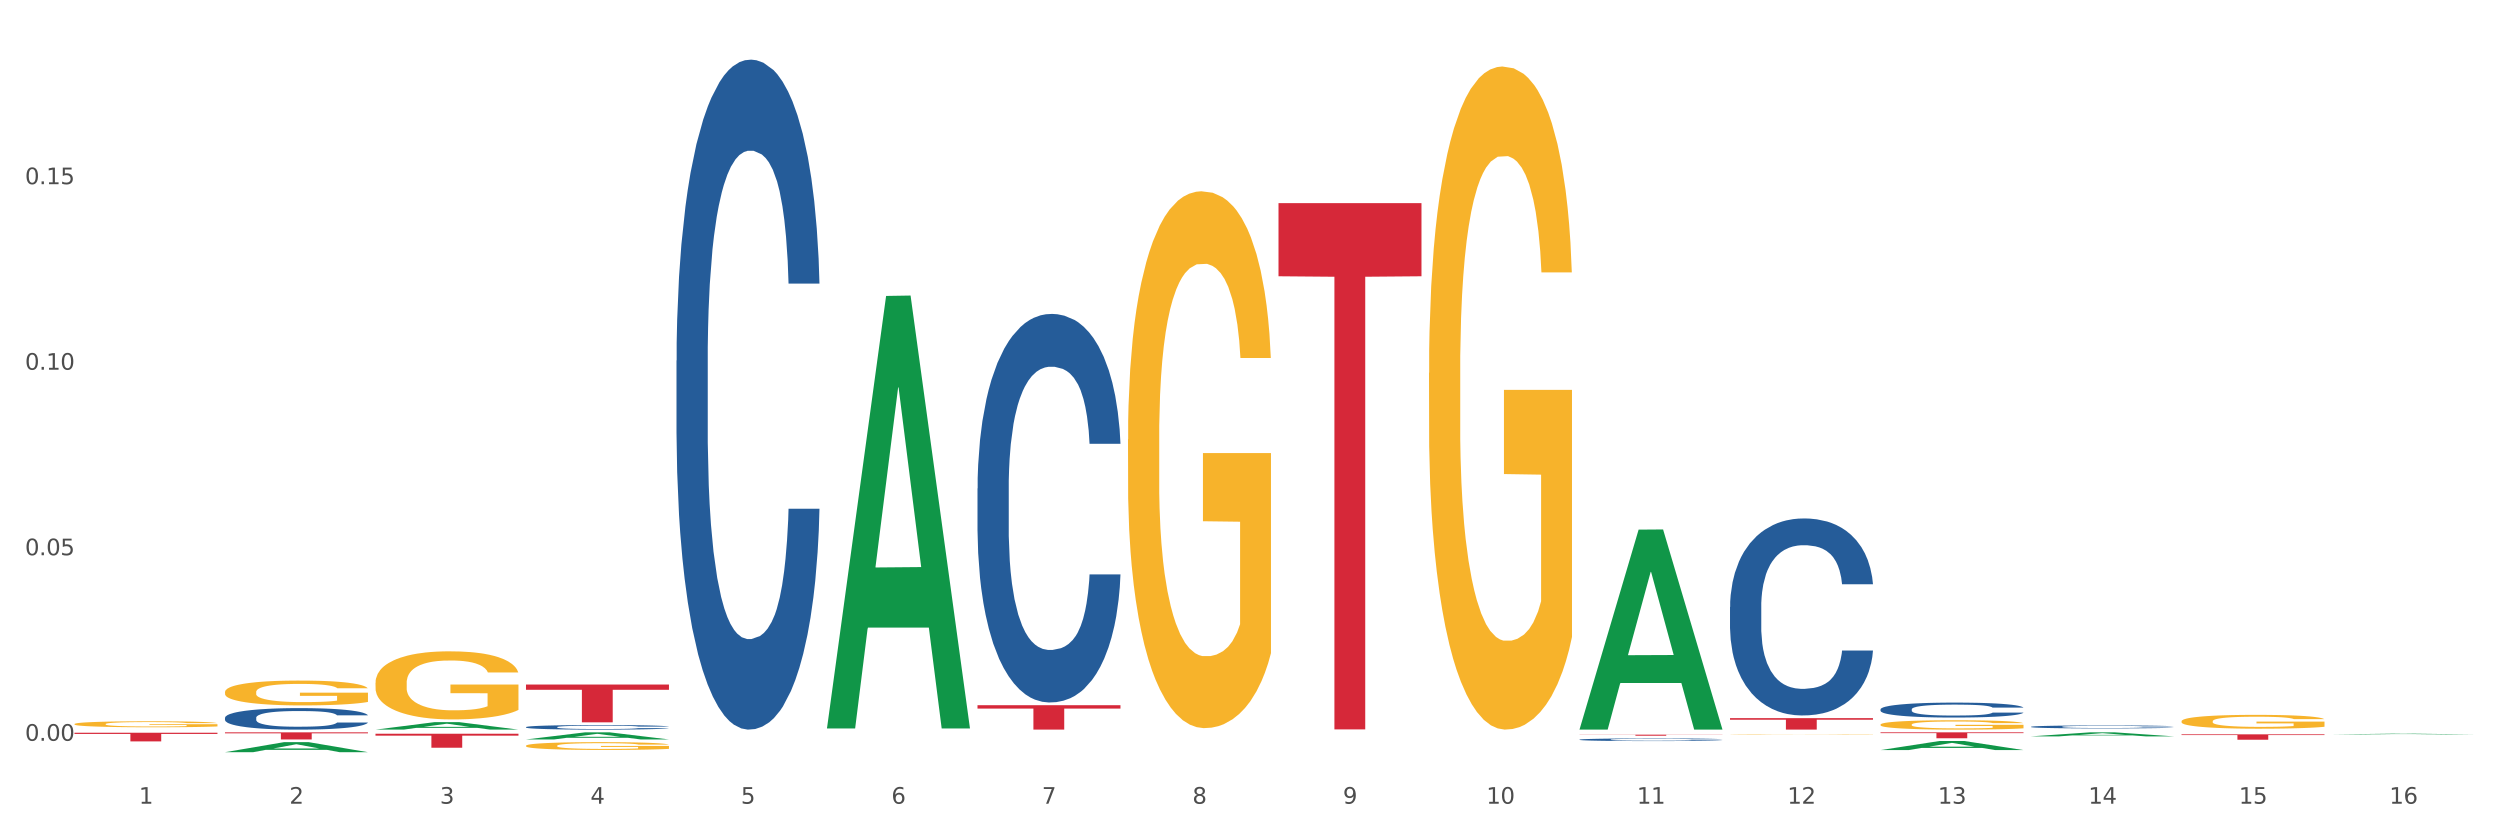 <?xml version="1.0" encoding="utf-8" standalone="no"?>
<!DOCTYPE svg PUBLIC "-//W3C//DTD SVG 1.1//EN"
  "http://www.w3.org/Graphics/SVG/1.1/DTD/svg11.dtd">
<svg xmlns:xlink="http://www.w3.org/1999/xlink" width="1080pt" height="360pt" viewBox="0 0 1080 360" xmlns="http://www.w3.org/2000/svg" version="1.1">
 <rect x="0" y="0" width="1080" height="360" fill="#333333" stroke="none"/>
 <defs>
  <style type="text/css">*{stroke-linejoin: round; stroke-linecap: butt}</style>
 </defs>
 <g id="figure_1">
  <g id="patch_1">
   <path d="M 0 360 
L 1080 360 
L 1080 0 
L 0 0 
z
" style="fill: #ffffff; stroke: #ffffff; stroke-linejoin: miter"/>
  </g>
  <g id="axes_1">
   <g id="matplotlib.axis_1">
    <g id="xtick_1">
     <g id="text_1">
      <!-- 1 -->
      <g style="fill: #4d4d4d" transform="translate(60.004 347.204) scale(0.096 -0.096)">
       <defs>
        <path id="DejaVuSans-31" d="M 794 531 
L 1825 531 
L 1825 4091 
L 703 3866 
L 703 4441 
L 1819 4666 
L 2450 4666 
L 2450 531 
L 3481 531 
L 3481 0 
L 794 0 
L 794 531 
z
" transform="scale(0.016)"/>
       </defs>
       <use xlink:href="#DejaVuSans-31"/>
      </g>
     </g>
    </g>
    <g id="xtick_2">
     <g id="text_2">
      <!-- 2 -->
      <g style="fill: #4d4d4d" transform="translate(125.021 347.204) scale(0.096 -0.096)">
       <defs>
        <path id="DejaVuSans-32" d="M 1228 531 
L 3431 531 
L 3431 0 
L 469 0 
L 469 531 
Q 828 903 1448 1529 
Q 2069 2156 2228 2338 
Q 2531 2678 2651 2914 
Q 2772 3150 2772 3378 
Q 2772 3750 2511 3984 
Q 2250 4219 1831 4219 
Q 1534 4219 1204 4116 
Q 875 4013 500 3803 
L 500 4441 
Q 881 4594 1212 4672 
Q 1544 4750 1819 4750 
Q 2544 4750 2975 4387 
Q 3406 4025 3406 3419 
Q 3406 3131 3298 2873 
Q 3191 2616 2906 2266 
Q 2828 2175 2409 1742 
Q 1991 1309 1228 531 
z
" transform="scale(0.016)"/>
       </defs>
       <use xlink:href="#DejaVuSans-32"/>
      </g>
     </g>
    </g>
    <g id="xtick_3">
     <g id="text_3">
      <!-- 3 -->
      <g style="fill: #4d4d4d" transform="translate(190.039 347.204) scale(0.096 -0.096)">
       <defs>
        <path id="DejaVuSans-33" d="M 2597 2516 
Q 3050 2419 3304 2112 
Q 3559 1806 3559 1356 
Q 3559 666 3084 287 
Q 2609 -91 1734 -91 
Q 1441 -91 1130 -33 
Q 819 25 488 141 
L 488 750 
Q 750 597 1062 519 
Q 1375 441 1716 441 
Q 2309 441 2620 675 
Q 2931 909 2931 1356 
Q 2931 1769 2642 2001 
Q 2353 2234 1838 2234 
L 1294 2234 
L 1294 2753 
L 1863 2753 
Q 2328 2753 2575 2939 
Q 2822 3125 2822 3475 
Q 2822 3834 2567 4026 
Q 2313 4219 1838 4219 
Q 1578 4219 1281 4162 
Q 984 4106 628 3988 
L 628 4550 
Q 988 4650 1302 4700 
Q 1616 4750 1894 4750 
Q 2613 4750 3031 4423 
Q 3450 4097 3450 3541 
Q 3450 3153 3228 2886 
Q 3006 2619 2597 2516 
z
" transform="scale(0.016)"/>
       </defs>
       <use xlink:href="#DejaVuSans-33"/>
      </g>
     </g>
    </g>
    <g id="xtick_4">
     <g id="text_4">
      <!-- 4 -->
      <g style="fill: #4d4d4d" transform="translate(255.056 347.204) scale(0.096 -0.096)">
       <defs>
        <path id="DejaVuSans-34" d="M 2419 4116 
L 825 1625 
L 2419 1625 
L 2419 4116 
z
M 2253 4666 
L 3047 4666 
L 3047 1625 
L 3713 1625 
L 3713 1100 
L 3047 1100 
L 3047 0 
L 2419 0 
L 2419 1100 
L 313 1100 
L 313 1709 
L 2253 4666 
z
" transform="scale(0.016)"/>
       </defs>
       <use xlink:href="#DejaVuSans-34"/>
      </g>
     </g>
    </g>
    <g id="xtick_5">
     <g id="text_5">
      <!-- 5 -->
      <g style="fill: #4d4d4d" transform="translate(320.073 347.204) scale(0.096 -0.096)">
       <defs>
        <path id="DejaVuSans-35" d="M 691 4666 
L 3169 4666 
L 3169 4134 
L 1269 4134 
L 1269 2991 
Q 1406 3038 1543 3061 
Q 1681 3084 1819 3084 
Q 2600 3084 3056 2656 
Q 3513 2228 3513 1497 
Q 3513 744 3044 326 
Q 2575 -91 1722 -91 
Q 1428 -91 1123 -41 
Q 819 9 494 109 
L 494 744 
Q 775 591 1075 516 
Q 1375 441 1709 441 
Q 2250 441 2565 725 
Q 2881 1009 2881 1497 
Q 2881 1984 2565 2268 
Q 2250 2553 1709 2553 
Q 1456 2553 1204 2497 
Q 953 2441 691 2322 
L 691 4666 
z
" transform="scale(0.016)"/>
       </defs>
       <use xlink:href="#DejaVuSans-35"/>
      </g>
     </g>
    </g>
    <g id="xtick_6">
     <g id="text_6">
      <!-- 6 -->
      <g style="fill: #4d4d4d" transform="translate(385.09 347.204) scale(0.096 -0.096)">
       <defs>
        <path id="DejaVuSans-36" d="M 2113 2584 
Q 1688 2584 1439 2293 
Q 1191 2003 1191 1497 
Q 1191 994 1439 701 
Q 1688 409 2113 409 
Q 2538 409 2786 701 
Q 3034 994 3034 1497 
Q 3034 2003 2786 2293 
Q 2538 2584 2113 2584 
z
M 3366 4563 
L 3366 3988 
Q 3128 4100 2886 4159 
Q 2644 4219 2406 4219 
Q 1781 4219 1451 3797 
Q 1122 3375 1075 2522 
Q 1259 2794 1537 2939 
Q 1816 3084 2150 3084 
Q 2853 3084 3261 2657 
Q 3669 2231 3669 1497 
Q 3669 778 3244 343 
Q 2819 -91 2113 -91 
Q 1303 -91 875 529 
Q 447 1150 447 2328 
Q 447 3434 972 4092 
Q 1497 4750 2381 4750 
Q 2619 4750 2861 4703 
Q 3103 4656 3366 4563 
z
" transform="scale(0.016)"/>
       </defs>
       <use xlink:href="#DejaVuSans-36"/>
      </g>
     </g>
    </g>
    <g id="xtick_7">
     <g id="text_7">
      <!-- 7 -->
      <g style="fill: #4d4d4d" transform="translate(450.108 347.204) scale(0.096 -0.096)">
       <defs>
        <path id="DejaVuSans-37" d="M 525 4666 
L 3525 4666 
L 3525 4397 
L 1831 0 
L 1172 0 
L 2766 4134 
L 525 4134 
L 525 4666 
z
" transform="scale(0.016)"/>
       </defs>
       <use xlink:href="#DejaVuSans-37"/>
      </g>
     </g>
    </g>
    <g id="xtick_8">
     <g id="text_8">
      <!-- 8 -->
      <g style="fill: #4d4d4d" transform="translate(515.125 347.204) scale(0.096 -0.096)">
       <defs>
        <path id="DejaVuSans-38" d="M 2034 2216 
Q 1584 2216 1326 1975 
Q 1069 1734 1069 1313 
Q 1069 891 1326 650 
Q 1584 409 2034 409 
Q 2484 409 2743 651 
Q 3003 894 3003 1313 
Q 3003 1734 2745 1975 
Q 2488 2216 2034 2216 
z
M 1403 2484 
Q 997 2584 770 2862 
Q 544 3141 544 3541 
Q 544 4100 942 4425 
Q 1341 4750 2034 4750 
Q 2731 4750 3128 4425 
Q 3525 4100 3525 3541 
Q 3525 3141 3298 2862 
Q 3072 2584 2669 2484 
Q 3125 2378 3379 2068 
Q 3634 1759 3634 1313 
Q 3634 634 3220 271 
Q 2806 -91 2034 -91 
Q 1263 -91 848 271 
Q 434 634 434 1313 
Q 434 1759 690 2068 
Q 947 2378 1403 2484 
z
M 1172 3481 
Q 1172 3119 1398 2916 
Q 1625 2713 2034 2713 
Q 2441 2713 2670 2916 
Q 2900 3119 2900 3481 
Q 2900 3844 2670 4047 
Q 2441 4250 2034 4250 
Q 1625 4250 1398 4047 
Q 1172 3844 1172 3481 
z
" transform="scale(0.016)"/>
       </defs>
       <use xlink:href="#DejaVuSans-38"/>
      </g>
     </g>
    </g>
    <g id="xtick_9">
     <g id="text_9">
      <!-- 9 -->
      <g style="fill: #4d4d4d" transform="translate(580.142 347.204) scale(0.096 -0.096)">
       <defs>
        <path id="DejaVuSans-39" d="M 703 97 
L 703 672 
Q 941 559 1184 500 
Q 1428 441 1663 441 
Q 2288 441 2617 861 
Q 2947 1281 2994 2138 
Q 2813 1869 2534 1725 
Q 2256 1581 1919 1581 
Q 1219 1581 811 2004 
Q 403 2428 403 3163 
Q 403 3881 828 4315 
Q 1253 4750 1959 4750 
Q 2769 4750 3195 4129 
Q 3622 3509 3622 2328 
Q 3622 1225 3098 567 
Q 2575 -91 1691 -91 
Q 1453 -91 1209 -44 
Q 966 3 703 97 
z
M 1959 2075 
Q 2384 2075 2632 2365 
Q 2881 2656 2881 3163 
Q 2881 3666 2632 3958 
Q 2384 4250 1959 4250 
Q 1534 4250 1286 3958 
Q 1038 3666 1038 3163 
Q 1038 2656 1286 2365 
Q 1534 2075 1959 2075 
z
" transform="scale(0.016)"/>
       </defs>
       <use xlink:href="#DejaVuSans-39"/>
      </g>
     </g>
    </g>
    <g id="xtick_10">
     <g id="text_10">
      <!-- 10 -->
      <g style="fill: #4d4d4d" transform="translate(642.105 347.204) scale(0.096 -0.096)">
       <defs>
        <path id="DejaVuSans-30" d="M 2034 4250 
Q 1547 4250 1301 3770 
Q 1056 3291 1056 2328 
Q 1056 1369 1301 889 
Q 1547 409 2034 409 
Q 2525 409 2770 889 
Q 3016 1369 3016 2328 
Q 3016 3291 2770 3770 
Q 2525 4250 2034 4250 
z
M 2034 4750 
Q 2819 4750 3233 4129 
Q 3647 3509 3647 2328 
Q 3647 1150 3233 529 
Q 2819 -91 2034 -91 
Q 1250 -91 836 529 
Q 422 1150 422 2328 
Q 422 3509 836 4129 
Q 1250 4750 2034 4750 
z
" transform="scale(0.016)"/>
       </defs>
       <use xlink:href="#DejaVuSans-31"/>
       <use xlink:href="#DejaVuSans-30" transform="translate(63.623 0)"/>
      </g>
     </g>
    </g>
    <g id="xtick_11">
     <g id="text_11">
      <!-- 11 -->
      <g style="fill: #4d4d4d" transform="translate(707.123 347.204) scale(0.096 -0.096)">
       <use xlink:href="#DejaVuSans-31"/>
       <use xlink:href="#DejaVuSans-31" transform="translate(63.623 0)"/>
      </g>
     </g>
    </g>
    <g id="xtick_12">
     <g id="text_12">
      <!-- 12 -->
      <g style="fill: #4d4d4d" transform="translate(772.14 347.204) scale(0.096 -0.096)">
       <use xlink:href="#DejaVuSans-31"/>
       <use xlink:href="#DejaVuSans-32" transform="translate(63.623 0)"/>
      </g>
     </g>
    </g>
    <g id="xtick_13">
     <g id="text_13">
      <!-- 13 -->
      <g style="fill: #4d4d4d" transform="translate(837.157 347.204) scale(0.096 -0.096)">
       <use xlink:href="#DejaVuSans-31"/>
       <use xlink:href="#DejaVuSans-33" transform="translate(63.623 0)"/>
      </g>
     </g>
    </g>
    <g id="xtick_14">
     <g id="text_14">
      <!-- 14 -->
      <g style="fill: #4d4d4d" transform="translate(902.174 347.204) scale(0.096 -0.096)">
       <use xlink:href="#DejaVuSans-31"/>
       <use xlink:href="#DejaVuSans-34" transform="translate(63.623 0)"/>
      </g>
     </g>
    </g>
    <g id="xtick_15">
     <g id="text_15">
      <!-- 15 -->
      <g style="fill: #4d4d4d" transform="translate(967.192 347.204) scale(0.096 -0.096)">
       <use xlink:href="#DejaVuSans-31"/>
       <use xlink:href="#DejaVuSans-35" transform="translate(63.623 0)"/>
      </g>
     </g>
    </g>
    <g id="xtick_16">
     <g id="text_16">
      <!-- 16 -->
      <g style="fill: #4d4d4d" transform="translate(1032.209 347.204) scale(0.096 -0.096)">
       <use xlink:href="#DejaVuSans-31"/>
       <use xlink:href="#DejaVuSans-36" transform="translate(63.623 0)"/>
      </g>
     </g>
    </g>
    <g id="xtick_17"/>
    <g id="xtick_18"/>
    <g id="xtick_19"/>
    <g id="xtick_20"/>
    <g id="xtick_21"/>
    <g id="xtick_22"/>
    <g id="xtick_23"/>
    <g id="xtick_24"/>
    <g id="xtick_25"/>
    <g id="xtick_26"/>
    <g id="xtick_27"/>
    <g id="xtick_28"/>
    <g id="xtick_29"/>
    <g id="xtick_30"/>
    <g id="xtick_31"/>
   </g>
   <g id="matplotlib.axis_2">
    <g id="ytick_1">
     <g id="text_17">
      <!-- 0.00 -->
      <g style="fill: #4d4d4d" transform="translate(10.8 320.011) scale(0.096 -0.096)">
       <defs>
        <path id="DejaVuSans-2e" d="M 684 794 
L 1344 794 
L 1344 0 
L 684 0 
L 684 794 
z
" transform="scale(0.016)"/>
       </defs>
       <use xlink:href="#DejaVuSans-30"/>
       <use xlink:href="#DejaVuSans-2e" transform="translate(63.623 0)"/>
       <use xlink:href="#DejaVuSans-30" transform="translate(95.41 0)"/>
       <use xlink:href="#DejaVuSans-30" transform="translate(159.033 0)"/>
      </g>
     </g>
    </g>
    <g id="ytick_2">
     <g id="text_18">
      <!-- 0.05 -->
      <g style="fill: #4d4d4d" transform="translate(10.8 239.865) scale(0.096 -0.096)">
       <use xlink:href="#DejaVuSans-30"/>
       <use xlink:href="#DejaVuSans-2e" transform="translate(63.623 0)"/>
       <use xlink:href="#DejaVuSans-30" transform="translate(95.41 0)"/>
       <use xlink:href="#DejaVuSans-35" transform="translate(159.033 0)"/>
      </g>
     </g>
    </g>
    <g id="ytick_3">
     <g id="text_19">
      <!-- 0.10 -->
      <g style="fill: #4d4d4d" transform="translate(10.8 159.719) scale(0.096 -0.096)">
       <use xlink:href="#DejaVuSans-30"/>
       <use xlink:href="#DejaVuSans-2e" transform="translate(63.623 0)"/>
       <use xlink:href="#DejaVuSans-31" transform="translate(95.41 0)"/>
       <use xlink:href="#DejaVuSans-30" transform="translate(159.033 0)"/>
      </g>
     </g>
    </g>
    <g id="ytick_4">
     <g id="text_20">
      <!-- 0.15 -->
      <g style="fill: #4d4d4d" transform="translate(10.8 79.573) scale(0.096 -0.096)">
       <use xlink:href="#DejaVuSans-30"/>
       <use xlink:href="#DejaVuSans-2e" transform="translate(63.623 0)"/>
       <use xlink:href="#DejaVuSans-31" transform="translate(95.41 0)"/>
       <use xlink:href="#DejaVuSans-35" transform="translate(159.033 0)"/>
      </g>
     </g>
    </g>
    <g id="ytick_5"/>
    <g id="ytick_6"/>
    <g id="ytick_7"/>
    <g id="ytick_8"/>
   </g>
   <g id="PolyCollection_1">
    <path d="M 97.192 324.941 
L 97.256 324.937 
L 122.727 320.602 
L 133.297 320.597 
L 158.959 324.95 
L 146.733 324.95 
L 141.193 323.936 
L 114.894 323.936 
L 114.703 323.952 
L 109.354 324.95 
L 97.192 324.95 
L 97.192 324.941 
L 118.206 323.331 
L 137.882 323.327 
L 128.139 321.525 
L 128.012 321.517 
L 127.884 321.529 
L 118.142 323.327 
L 118.206 323.331 
L 97.192 324.941 
z
" clip-path="url(#p02c4c89948)" style="fill: #109648"/>
    <path d="M 162.209 315.195 
L 162.273 315.192 
L 187.744 311.959 
L 198.314 311.956 
L 223.976 315.201 
L 211.75 315.201 
L 206.21 314.446 
L 179.912 314.446 
L 179.721 314.458 
L 174.372 315.201 
L 162.209 315.201 
L 162.209 315.195 
L 183.223 313.995 
L 202.899 313.991 
L 193.156 312.648 
L 193.029 312.642 
L 192.902 312.651 
L 183.159 313.991 
L 183.223 313.995 
L 162.209 315.195 
z
" clip-path="url(#p02c4c89948)" style="fill: #109648"/>
    <path d="M 227.227 319.441 
L 227.29 319.438 
L 252.761 316.367 
L 263.331 316.364 
L 288.993 319.446 
L 276.767 319.446 
L 271.227 318.729 
L 244.929 318.729 
L 244.738 318.74 
L 239.389 319.446 
L 227.227 319.446 
L 227.227 319.441 
L 248.24 318.3 
L 267.916 318.297 
L 258.174 317.021 
L 258.046 317.015 
L 257.919 317.024 
L 248.176 318.297 
L 248.24 318.3 
L 227.227 319.441 
z
" clip-path="url(#p02c4c89948)" style="fill: #109648"/>
    <path d="M 357.261 314.334 
L 357.325 314.158 
L 382.796 127.846 
L 393.366 127.671 
L 419.028 314.685 
L 406.802 314.685 
L 401.262 271.136 
L 374.963 271.136 
L 374.772 271.838 
L 369.423 314.685 
L 357.261 314.685 
L 357.261 314.334 
L 378.275 245.147 
L 397.951 244.972 
L 388.208 167.532 
L 388.081 167.181 
L 387.953 167.707 
L 378.211 244.972 
L 378.275 245.147 
L 357.261 314.334 
z
" clip-path="url(#p02c4c89948)" style="fill: #109648"/>
    <path d="M 682.347 315.039 
L 682.411 314.958 
L 707.882 228.802 
L 718.452 228.721 
L 744.114 315.201 
L 731.888 315.201 
L 726.348 295.063 
L 700.05 295.063 
L 699.859 295.388 
L 694.51 315.201 
L 682.347 315.201 
L 682.347 315.039 
L 703.361 283.045 
L 723.037 282.964 
L 713.294 247.154 
L 713.167 246.991 
L 713.04 247.235 
L 703.297 282.964 
L 703.361 283.045 
L 682.347 315.039 
z
" clip-path="url(#p02c4c89948)" style="fill: #109648"/>
    <path d="M 812.382 324.029 
L 812.446 324.025 
L 837.916 320.106 
L 848.487 320.103 
L 874.148 324.037 
L 861.922 324.037 
L 856.382 323.12 
L 830.084 323.12 
L 829.893 323.135 
L 824.544 324.037 
L 812.382 324.037 
L 812.382 324.029 
L 833.395 322.574 
L 853.071 322.57 
L 843.329 320.941 
L 843.201 320.934 
L 843.074 320.945 
L 833.332 322.57 
L 833.395 322.574 
L 812.382 324.029 
z
" clip-path="url(#p02c4c89948)" style="fill: #109648"/>
    <path d="M 812.382 313.021 
L 812.455 313.017 
L 812.455 312.884 
L 812.601 312.769 
L 813.33 312.492 
L 814.424 312.262 
L 815.226 312.14 
L 816.028 312.04 
L 816.976 311.94 
L 818.143 311.837 
L 820.258 311.685 
L 821.57 311.607 
L 823.175 311.526 
L 826.092 311.407 
L 828.206 311.341 
L 830.394 311.285 
L 833.967 311.219 
L 836.301 311.189 
L 838.78 311.167 
L 841.77 311.152 
L 844.031 311.148 
L 848.99 311.159 
L 853.219 311.193 
L 855.261 311.219 
L 857.886 311.263 
L 859.272 311.293 
L 861.532 311.352 
L 863.866 311.43 
L 865.47 311.496 
L 867.877 311.622 
L 869.7 311.748 
L 871.377 311.903 
L 872.252 312.011 
L 872.909 312.111 
L 873.492 312.225 
L 874.075 312.407 
L 860.949 312.407 
L 860.439 312.277 
L 859.636 312.155 
L 858.47 312.037 
L 857.449 311.963 
L 855.699 311.87 
L 854.094 311.811 
L 852.417 311.766 
L 850.375 311.729 
L 848.771 311.711 
L 846.51 311.696 
L 842.062 311.7 
L 839.072 311.729 
L 837.03 311.766 
L 835.717 311.8 
L 834.551 311.837 
L 833.238 311.889 
L 831.707 311.966 
L 830.613 312.037 
L 829.519 312.125 
L 828.644 312.214 
L 827.842 312.318 
L 827.185 312.429 
L 826.675 312.544 
L 826.237 312.684 
L 825.873 312.918 
L 825.873 313.425 
L 826.019 313.539 
L 826.383 313.691 
L 826.821 313.806 
L 827.55 313.943 
L 828.206 314.035 
L 829.446 314.169 
L 830.832 314.28 
L 831.925 314.35 
L 833.019 314.409 
L 834.915 314.491 
L 837.03 314.557 
L 838.853 314.598 
L 841.333 314.635 
L 843.01 314.65 
L 844.468 314.657 
L 848.042 314.657 
L 850.594 314.646 
L 853.438 314.62 
L 855.626 314.587 
L 857.449 314.546 
L 859.491 314.479 
L 860.803 314.417 
L 860.803 313.643 
L 844.76 313.639 
L 844.76 313.125 
L 874.148 313.125 
L 874.148 314.635 
L 872.909 314.713 
L 871.523 314.783 
L 870.065 314.846 
L 867.877 314.924 
L 865.252 314.998 
L 862.918 315.049 
L 860.439 315.094 
L 857.522 315.135 
L 853.73 315.172 
L 851.396 315.186 
L 848.479 315.198 
L 845.052 315.201 
L 842.062 315.194 
L 839.145 315.175 
L 836.082 315.142 
L 833.092 315.094 
L 830.832 315.046 
L 828.571 314.987 
L 826.164 314.909 
L 824.268 314.835 
L 822.81 314.768 
L 821.206 314.683 
L 819.455 314.572 
L 818.143 314.472 
L 816.976 314.368 
L 815.736 314.235 
L 814.861 314.12 
L 813.986 313.976 
L 813.476 313.869 
L 812.892 313.702 
L 812.455 313.469 
L 812.382 313.021 
z
" clip-path="url(#p02c4c89948)" style="fill: #f7b32b"/>
    <path d="M 942.416 311.583 
L 942.489 311.577 
L 942.489 311.381 
L 942.635 311.211 
L 943.364 310.801 
L 944.458 310.463 
L 945.26 310.282 
L 946.063 310.135 
L 947.011 309.987 
L 948.177 309.834 
L 950.292 309.61 
L 951.605 309.495 
L 953.209 309.375 
L 956.126 309.2 
L 958.241 309.102 
L 960.429 309.02 
L 964.002 308.921 
L 966.335 308.878 
L 968.815 308.845 
L 971.805 308.823 
L 974.065 308.818 
L 979.024 308.834 
L 983.254 308.883 
L 985.296 308.921 
L 987.921 308.987 
L 989.306 309.031 
L 991.567 309.118 
L 993.901 309.233 
L 995.505 309.331 
L 997.911 309.517 
L 999.734 309.703 
L 1001.412 309.932 
L 1002.287 310.091 
L 1002.943 310.238 
L 1003.526 310.408 
L 1004.11 310.676 
L 990.984 310.676 
L 990.473 310.484 
L 989.671 310.304 
L 988.504 310.129 
L 987.483 310.02 
L 985.733 309.883 
L 984.129 309.796 
L 982.451 309.73 
L 980.41 309.676 
L 978.805 309.648 
L 976.545 309.626 
L 972.096 309.632 
L 969.106 309.676 
L 967.065 309.73 
L 965.752 309.779 
L 964.585 309.834 
L 963.273 309.911 
L 961.741 310.025 
L 960.647 310.129 
L 959.553 310.26 
L 958.678 310.392 
L 957.876 310.545 
L 957.22 310.708 
L 956.709 310.878 
L 956.272 311.086 
L 955.907 311.43 
L 955.907 312.179 
L 956.053 312.348 
L 956.418 312.572 
L 956.855 312.741 
L 957.585 312.944 
L 958.241 313.08 
L 959.481 313.277 
L 960.866 313.441 
L 961.96 313.545 
L 963.054 313.632 
L 964.95 313.752 
L 967.065 313.851 
L 968.888 313.911 
L 971.367 313.966 
L 973.044 313.987 
L 974.503 313.998 
L 978.076 313.998 
L 980.628 313.982 
L 983.472 313.944 
L 985.66 313.895 
L 987.483 313.834 
L 989.525 313.736 
L 990.838 313.643 
L 990.838 312.501 
L 974.795 312.496 
L 974.795 311.736 
L 1004.183 311.736 
L 1004.183 313.966 
L 1002.943 314.08 
L 1001.558 314.184 
L 1000.099 314.277 
L 997.911 314.392 
L 995.286 314.501 
L 992.953 314.578 
L 990.473 314.643 
L 987.556 314.703 
L 983.764 314.758 
L 981.431 314.78 
L 978.514 314.796 
L 975.086 314.802 
L 972.096 314.791 
L 969.179 314.763 
L 966.117 314.714 
L 963.127 314.643 
L 960.866 314.572 
L 958.605 314.485 
L 956.199 314.37 
L 954.303 314.261 
L 952.844 314.162 
L 951.24 314.037 
L 949.49 313.873 
L 948.177 313.725 
L 947.011 313.572 
L 945.771 313.375 
L 944.896 313.206 
L 944.021 312.993 
L 943.51 312.834 
L 942.927 312.588 
L 942.489 312.244 
L 942.416 311.583 
z
" clip-path="url(#p02c4c89948)" style="fill: #f7b32b"/>
    <path d="M 617.33 161.099 
L 617.403 160.838 
L 617.403 151.42 
L 617.549 143.31 
L 618.278 123.688 
L 619.372 107.468 
L 620.174 98.835 
L 620.976 91.771 
L 621.924 84.708 
L 623.091 77.382 
L 625.206 66.656 
L 626.519 61.162 
L 628.123 55.407 
L 631.04 47.035 
L 633.155 42.326 
L 635.342 38.402 
L 638.916 33.693 
L 641.249 31.6 
L 643.729 30.03 
L 646.718 28.984 
L 648.979 28.722 
L 653.938 29.507 
L 658.167 31.861 
L 660.209 33.693 
L 662.835 36.832 
L 664.22 38.925 
L 666.481 43.111 
L 668.814 48.605 
L 670.419 53.314 
L 672.825 62.209 
L 674.648 71.104 
L 676.325 82.092 
L 677.201 89.678 
L 677.857 96.742 
L 678.44 104.852 
L 679.024 117.671 
L 665.897 117.671 
L 665.387 108.515 
L 664.585 99.881 
L 663.418 91.51 
L 662.397 86.277 
L 660.647 79.737 
L 659.043 75.551 
L 657.365 72.412 
L 655.323 69.796 
L 653.719 68.488 
L 651.458 67.441 
L 647.01 67.703 
L 644.02 69.796 
L 641.978 72.412 
L 640.666 74.766 
L 639.499 77.382 
L 638.186 81.045 
L 636.655 86.539 
L 635.561 91.51 
L 634.467 97.788 
L 633.592 104.067 
L 632.79 111.392 
L 632.134 119.241 
L 631.623 127.351 
L 631.186 137.292 
L 630.821 153.774 
L 630.821 189.616 
L 630.967 197.726 
L 631.332 208.452 
L 631.769 216.562 
L 632.498 226.242 
L 633.155 232.782 
L 634.394 242.2 
L 635.78 250.049 
L 636.874 255.019 
L 637.968 259.205 
L 639.864 264.961 
L 641.978 269.67 
L 643.801 272.548 
L 646.281 275.164 
L 647.958 276.21 
L 649.417 276.733 
L 652.99 276.733 
L 655.542 275.949 
L 658.386 274.117 
L 660.574 271.763 
L 662.397 268.885 
L 664.439 264.176 
L 665.752 259.728 
L 665.752 205.051 
L 649.708 204.789 
L 649.708 168.425 
L 679.097 168.425 
L 679.097 275.164 
L 677.857 280.658 
L 676.471 285.628 
L 675.013 290.076 
L 672.825 295.57 
L 670.2 300.802 
L 667.866 304.465 
L 665.387 307.604 
L 662.47 310.482 
L 658.678 313.098 
L 656.344 314.145 
L 653.427 314.929 
L 650 315.191 
L 647.01 314.668 
L 644.093 313.36 
L 641.03 311.005 
L 638.041 307.604 
L 635.78 304.203 
L 633.519 300.017 
L 631.113 294.523 
L 629.217 289.291 
L 627.758 284.582 
L 626.154 278.565 
L 624.404 270.716 
L 623.091 263.653 
L 621.924 256.327 
L 620.685 246.909 
L 619.81 238.799 
L 618.934 228.596 
L 618.424 221.009 
L 617.841 209.237 
L 617.403 192.755 
L 617.33 161.099 
z
" clip-path="url(#p02c4c89948)" style="fill: #f7b32b"/>
    <path d="M 747.365 317.348 
L 747.438 317.348 
L 747.438 317.342 
L 747.583 317.336 
L 748.313 317.324 
L 749.407 317.313 
L 750.209 317.308 
L 751.011 317.303 
L 751.959 317.299 
L 753.126 317.294 
L 755.24 317.287 
L 756.553 317.284 
L 758.157 317.28 
L 761.074 317.275 
L 763.189 317.272 
L 765.377 317.269 
L 768.95 317.266 
L 771.284 317.265 
L 773.763 317.264 
L 776.753 317.263 
L 779.014 317.263 
L 783.972 317.263 
L 788.202 317.265 
L 790.244 317.266 
L 792.869 317.268 
L 794.255 317.269 
L 796.515 317.272 
L 798.849 317.276 
L 800.453 317.279 
L 802.86 317.284 
L 804.683 317.29 
L 806.36 317.297 
L 807.235 317.302 
L 807.891 317.307 
L 808.475 317.312 
L 809.058 317.32 
L 795.932 317.32 
L 795.421 317.314 
L 794.619 317.309 
L 793.452 317.303 
L 792.432 317.3 
L 790.681 317.296 
L 789.077 317.293 
L 787.4 317.291 
L 785.358 317.289 
L 783.754 317.288 
L 781.493 317.288 
L 777.045 317.288 
L 774.055 317.289 
L 772.013 317.291 
L 770.7 317.292 
L 769.533 317.294 
L 768.221 317.296 
L 766.689 317.3 
L 765.596 317.303 
L 764.502 317.307 
L 763.627 317.311 
L 762.824 317.316 
L 762.168 317.321 
L 761.658 317.326 
L 761.22 317.333 
L 760.856 317.343 
L 760.856 317.366 
L 761.001 317.371 
L 761.366 317.378 
L 761.804 317.383 
L 762.533 317.39 
L 763.189 317.394 
L 764.429 317.4 
L 765.814 317.405 
L 766.908 317.408 
L 768.002 317.411 
L 769.898 317.415 
L 772.013 317.418 
L 773.836 317.419 
L 776.315 317.421 
L 777.993 317.422 
L 779.451 317.422 
L 783.024 317.422 
L 785.577 317.422 
L 788.421 317.42 
L 790.608 317.419 
L 792.432 317.417 
L 794.473 317.414 
L 795.786 317.411 
L 795.786 317.376 
L 779.743 317.376 
L 779.743 317.353 
L 809.131 317.353 
L 809.131 317.421 
L 807.891 317.425 
L 806.506 317.428 
L 805.047 317.431 
L 802.86 317.434 
L 800.234 317.438 
L 797.901 317.44 
L 795.421 317.442 
L 792.504 317.444 
L 788.712 317.445 
L 786.379 317.446 
L 783.462 317.447 
L 780.034 317.447 
L 777.045 317.446 
L 774.128 317.446 
L 771.065 317.444 
L 768.075 317.442 
L 765.814 317.44 
L 763.554 317.437 
L 761.147 317.434 
L 759.251 317.43 
L 757.793 317.427 
L 756.188 317.423 
L 754.438 317.418 
L 753.126 317.414 
L 751.959 317.409 
L 750.719 317.403 
L 749.844 317.398 
L 748.969 317.391 
L 748.459 317.386 
L 747.875 317.379 
L 747.438 317.368 
L 747.365 317.348 
z
" clip-path="url(#p02c4c89948)" style="fill: #f7b32b"/>
    <path d="M 487.296 189.802 
L 487.369 189.591 
L 487.369 181.965 
L 487.514 175.399 
L 488.244 159.514 
L 489.338 146.381 
L 490.14 139.392 
L 490.942 133.673 
L 491.89 127.954 
L 493.057 122.023 
L 495.171 113.339 
L 496.484 108.891 
L 498.088 104.231 
L 501.005 97.453 
L 503.12 93.641 
L 505.308 90.464 
L 508.881 86.651 
L 511.215 84.957 
L 513.694 83.686 
L 516.684 82.839 
L 518.945 82.627 
L 523.903 83.262 
L 528.133 85.168 
L 530.175 86.651 
L 532.8 89.193 
L 534.186 90.887 
L 536.446 94.276 
L 538.78 98.724 
L 540.384 102.537 
L 542.791 109.738 
L 544.614 116.94 
L 546.291 125.836 
L 547.166 131.978 
L 547.822 137.697 
L 548.406 144.263 
L 548.989 154.642 
L 535.863 154.642 
L 535.352 147.229 
L 534.55 140.239 
L 533.383 133.461 
L 532.363 129.225 
L 530.612 123.93 
L 529.008 120.541 
L 527.331 117.999 
L 525.289 115.881 
L 523.685 114.822 
L 521.424 113.975 
L 516.976 114.186 
L 513.986 115.881 
L 511.944 117.999 
L 510.631 119.905 
L 509.464 122.023 
L 508.152 124.989 
L 506.62 129.437 
L 505.527 133.461 
L 504.433 138.544 
L 503.558 143.628 
L 502.756 149.559 
L 502.099 155.913 
L 501.589 162.479 
L 501.151 170.528 
L 500.787 183.872 
L 500.787 212.89 
L 500.932 219.456 
L 501.297 228.14 
L 501.735 234.706 
L 502.464 242.543 
L 503.12 247.838 
L 504.36 255.463 
L 505.745 261.818 
L 506.839 265.842 
L 507.933 269.231 
L 509.829 273.891 
L 511.944 277.703 
L 513.767 280.033 
L 516.246 282.151 
L 517.924 282.999 
L 519.382 283.422 
L 522.955 283.422 
L 525.508 282.787 
L 528.352 281.304 
L 530.539 279.398 
L 532.363 277.068 
L 534.404 273.255 
L 535.717 269.655 
L 535.717 225.386 
L 519.674 225.175 
L 519.674 195.733 
L 549.062 195.733 
L 549.062 282.151 
L 547.822 286.599 
L 546.437 290.624 
L 544.978 294.224 
L 542.791 298.672 
L 540.165 302.909 
L 537.832 305.874 
L 535.352 308.416 
L 532.435 310.746 
L 528.643 312.864 
L 526.31 313.711 
L 523.393 314.346 
L 519.966 314.558 
L 516.976 314.135 
L 514.059 313.075 
L 510.996 311.169 
L 508.006 308.416 
L 505.745 305.662 
L 503.485 302.273 
L 501.078 297.825 
L 499.182 293.589 
L 497.724 289.776 
L 496.119 284.905 
L 494.369 278.551 
L 493.057 272.832 
L 491.89 266.901 
L 490.65 259.276 
L 489.775 252.71 
L 488.9 244.449 
L 488.39 238.307 
L 487.806 228.775 
L 487.369 215.431 
L 487.296 189.802 
z
" clip-path="url(#p02c4c89948)" style="fill: #f7b32b"/>
    <path d="M 422.278 211.031 
L 422.351 210.878 
L 422.351 206.585 
L 422.57 200.76 
L 423.374 190.029 
L 424.396 181.903 
L 426.148 172.398 
L 427.097 168.413 
L 428.338 163.967 
L 430.894 156.761 
L 433.814 150.629 
L 435.858 147.257 
L 437.391 145.11 
L 440.823 141.278 
L 442.794 139.591 
L 444.839 138.212 
L 446.591 137.292 
L 449.511 136.219 
L 451.847 135.759 
L 454.549 135.605 
L 456.812 135.759 
L 459.806 136.372 
L 464.186 138.212 
L 465.865 139.285 
L 468.129 141.124 
L 470.465 143.577 
L 472.363 146.03 
L 474.554 149.556 
L 476.817 154.155 
L 479.007 159.981 
L 480.54 165.346 
L 481.782 171.019 
L 482.877 177.917 
L 483.68 185.429 
L 484.045 191.715 
L 470.684 191.715 
L 470.319 186.043 
L 469.589 179.91 
L 468.859 175.771 
L 468.056 172.398 
L 466.814 168.566 
L 465.719 166.113 
L 463.894 163.2 
L 462.215 161.361 
L 460.828 160.287 
L 459.148 159.368 
L 455.571 158.448 
L 453.016 158.448 
L 451.409 158.754 
L 449.438 159.521 
L 447.759 160.594 
L 445.788 162.434 
L 444.254 164.427 
L 442.721 167.033 
L 441.845 168.872 
L 440.531 172.245 
L 439.655 175.005 
L 438.487 179.757 
L 437.83 183.13 
L 436.661 191.868 
L 436.15 198.307 
L 435.931 202.753 
L 435.785 207.659 
L 435.785 231.574 
L 436.223 242.305 
L 436.588 246.905 
L 437.172 252.117 
L 438.268 258.862 
L 439.874 265.454 
L 441.553 270.207 
L 442.94 273.12 
L 444.254 275.266 
L 445.569 276.952 
L 447.175 278.485 
L 448.489 279.405 
L 450.46 280.325 
L 452.797 280.785 
L 454.622 280.785 
L 458.345 280.018 
L 460.025 279.252 
L 461.631 278.179 
L 463.383 276.492 
L 464.77 274.653 
L 465.573 273.273 
L 466.887 270.36 
L 467.91 267.294 
L 468.786 263.768 
L 469.37 260.702 
L 470.027 256.103 
L 470.538 250.891 
L 470.684 248.131 
L 484.045 248.131 
L 483.753 253.65 
L 483.242 259.016 
L 482.22 266.221 
L 481.416 270.36 
L 480.175 275.419 
L 478.861 279.712 
L 477.036 284.464 
L 475.357 287.99 
L 473.604 291.056 
L 471.706 293.816 
L 468.275 297.648 
L 467.034 298.722 
L 464.405 300.561 
L 462.361 301.634 
L 459.367 302.708 
L 456.301 303.321 
L 453.089 303.474 
L 450.241 303.167 
L 447.102 302.248 
L 445.131 301.328 
L 442.94 299.948 
L 440.385 297.802 
L 437.976 295.196 
L 435.712 292.13 
L 433.595 288.603 
L 431.624 284.618 
L 429.068 278.025 
L 427.17 271.587 
L 425.783 265.608 
L 424.834 260.549 
L 423.885 254.11 
L 423.374 249.664 
L 422.57 238.933 
L 422.278 228.968 
L 422.278 211.031 
z
" clip-path="url(#p02c4c89948)" style="fill: #255c99"/>
    <path d="M 942.416 317.222 
L 1004.183 317.222 
L 1004.183 317.549 
L 979.886 317.551 
L 979.886 319.576 
L 966.567 319.576 
L 966.567 317.551 
L 942.416 317.549 
L 942.416 317.224 
L 942.416 317.222 
z
" clip-path="url(#p02c4c89948)" style="fill: #d62839"/>
    <path d="M 812.382 316.364 
L 874.148 316.364 
L 874.148 316.722 
L 849.852 316.724 
L 849.852 318.94 
L 836.532 318.94 
L 836.532 316.724 
L 812.382 316.722 
L 812.382 316.366 
L 812.382 316.364 
z
" clip-path="url(#p02c4c89948)" style="fill: #d62839"/>
    <path d="M 1007.434 317.284 
L 1007.497 317.284 
L 1032.968 316.955 
L 1043.538 316.955 
L 1069.2 317.285 
L 1056.974 317.285 
L 1051.434 317.208 
L 1025.136 317.208 
L 1024.945 317.209 
L 1019.596 317.285 
L 1007.434 317.285 
L 1007.434 317.284 
L 1028.447 317.162 
L 1048.123 317.162 
L 1038.38 317.025 
L 1038.253 317.025 
L 1038.126 317.026 
L 1028.383 317.162 
L 1028.447 317.162 
L 1007.434 317.284 
z
" clip-path="url(#p02c4c89948)" style="fill: #109648"/>
    <path d="M 877.399 318.109 
L 877.463 318.107 
L 902.933 316.365 
L 913.504 316.364 
L 939.166 318.112 
L 926.94 318.112 
L 921.4 317.705 
L 895.101 317.705 
L 894.91 317.711 
L 889.561 318.112 
L 877.399 318.112 
L 877.399 318.109 
L 898.412 317.462 
L 918.089 317.46 
L 908.346 316.736 
L 908.219 316.733 
L 908.091 316.738 
L 898.349 317.46 
L 898.412 317.462 
L 877.399 318.109 
z
" clip-path="url(#p02c4c89948)" style="fill: #109648"/>
    <path d="M 97.192 310.082 
L 97.265 310.074 
L 97.265 309.836 
L 97.484 309.513 
L 98.287 308.919 
L 99.31 308.469 
L 101.062 307.943 
L 102.011 307.722 
L 103.252 307.476 
L 105.807 307.077 
L 108.728 306.737 
L 110.772 306.551 
L 112.305 306.432 
L 115.737 306.22 
L 117.708 306.126 
L 119.752 306.05 
L 121.505 305.999 
L 124.425 305.939 
L 126.761 305.914 
L 129.463 305.905 
L 131.726 305.914 
L 134.719 305.948 
L 139.1 306.05 
L 140.779 306.109 
L 143.042 306.211 
L 145.379 306.347 
L 147.277 306.483 
L 149.467 306.678 
L 151.731 306.933 
L 153.921 307.255 
L 155.454 307.552 
L 156.695 307.866 
L 157.79 308.249 
L 158.594 308.664 
L 158.959 309.013 
L 145.598 309.013 
L 145.233 308.698 
L 144.503 308.359 
L 143.773 308.13 
L 142.969 307.943 
L 141.728 307.731 
L 140.633 307.595 
L 138.808 307.434 
L 137.129 307.332 
L 135.741 307.272 
L 134.062 307.221 
L 130.485 307.17 
L 127.929 307.17 
L 126.323 307.187 
L 124.352 307.23 
L 122.673 307.289 
L 120.701 307.391 
L 119.168 307.501 
L 117.635 307.646 
L 116.759 307.748 
L 115.445 307.934 
L 114.569 308.087 
L 113.4 308.35 
L 112.743 308.537 
L 111.575 309.021 
L 111.064 309.378 
L 110.845 309.624 
L 110.699 309.895 
L 110.699 311.22 
L 111.137 311.814 
L 111.502 312.069 
L 112.086 312.357 
L 113.181 312.731 
L 114.788 313.096 
L 116.467 313.359 
L 117.854 313.52 
L 119.168 313.639 
L 120.482 313.733 
L 122.089 313.817 
L 123.403 313.868 
L 125.374 313.919 
L 127.71 313.945 
L 129.536 313.945 
L 133.259 313.902 
L 134.938 313.86 
L 136.545 313.801 
L 138.297 313.707 
L 139.684 313.605 
L 140.487 313.529 
L 141.801 313.368 
L 142.823 313.198 
L 143.7 313.003 
L 144.284 312.833 
L 144.941 312.578 
L 145.452 312.289 
L 145.598 312.137 
L 158.959 312.137 
L 158.667 312.442 
L 158.156 312.739 
L 157.133 313.138 
L 156.33 313.368 
L 155.089 313.648 
L 153.775 313.885 
L 151.95 314.149 
L 150.27 314.344 
L 148.518 314.514 
L 146.62 314.666 
L 143.188 314.879 
L 141.947 314.938 
L 139.319 315.04 
L 137.275 315.099 
L 134.281 315.159 
L 131.215 315.193 
L 128.002 315.201 
L 125.155 315.184 
L 122.016 315.133 
L 120.044 315.082 
L 117.854 315.006 
L 115.299 314.887 
L 112.889 314.743 
L 110.626 314.573 
L 108.509 314.378 
L 106.538 314.157 
L 103.982 313.792 
L 102.084 313.435 
L 100.697 313.104 
L 99.748 312.824 
L 98.798 312.468 
L 98.287 312.222 
L 97.484 311.627 
L 97.192 311.075 
L 97.192 310.082 
z
" clip-path="url(#p02c4c89948)" style="fill: #255c99"/>
    <path d="M 227.227 314.109 
L 227.3 314.107 
L 227.3 314.056 
L 227.519 313.987 
L 228.322 313.86 
L 229.344 313.764 
L 231.096 313.652 
L 232.045 313.605 
L 233.287 313.552 
L 235.842 313.467 
L 238.762 313.395 
L 240.807 313.355 
L 242.34 313.329 
L 245.771 313.284 
L 247.743 313.264 
L 249.787 313.248 
L 251.539 313.237 
L 254.459 313.224 
L 256.796 313.219 
L 259.497 313.217 
L 261.76 313.219 
L 264.754 313.226 
L 269.134 313.248 
L 270.814 313.261 
L 273.077 313.282 
L 275.413 313.311 
L 277.312 313.34 
L 279.502 313.382 
L 281.765 313.436 
L 283.955 313.505 
L 285.489 313.569 
L 286.73 313.636 
L 287.825 313.717 
L 288.628 313.806 
L 288.993 313.88 
L 275.632 313.88 
L 275.267 313.813 
L 274.537 313.741 
L 273.807 313.692 
L 273.004 313.652 
L 271.763 313.607 
L 270.668 313.578 
L 268.842 313.543 
L 267.163 313.521 
L 265.776 313.509 
L 264.097 313.498 
L 260.519 313.487 
L 257.964 313.487 
L 256.358 313.491 
L 254.386 313.5 
L 252.707 313.512 
L 250.736 313.534 
L 249.203 313.558 
L 247.669 313.589 
L 246.793 313.61 
L 245.479 313.65 
L 244.603 313.683 
L 243.435 313.739 
L 242.778 313.779 
L 241.61 313.882 
L 241.099 313.958 
L 240.88 314.011 
L 240.734 314.069 
L 240.734 314.351 
L 241.172 314.478 
L 241.537 314.533 
L 242.121 314.594 
L 243.216 314.674 
L 244.822 314.752 
L 246.501 314.808 
L 247.889 314.842 
L 249.203 314.868 
L 250.517 314.888 
L 252.123 314.906 
L 253.437 314.917 
L 255.409 314.928 
L 257.745 314.933 
L 259.57 314.933 
L 263.294 314.924 
L 264.973 314.915 
L 266.579 314.902 
L 268.331 314.882 
L 269.718 314.861 
L 270.522 314.844 
L 271.836 314.81 
L 272.858 314.774 
L 273.734 314.732 
L 274.318 314.696 
L 274.975 314.641 
L 275.486 314.58 
L 275.632 314.547 
L 288.993 314.547 
L 288.701 314.612 
L 288.19 314.676 
L 287.168 314.761 
L 286.365 314.81 
L 285.124 314.87 
L 283.809 314.92 
L 281.984 314.977 
L 280.305 315.018 
L 278.553 315.054 
L 276.654 315.087 
L 273.223 315.132 
L 271.982 315.145 
L 269.353 315.167 
L 267.309 315.18 
L 264.316 315.192 
L 261.249 315.199 
L 258.037 315.201 
L 255.19 315.198 
L 252.05 315.187 
L 250.079 315.176 
L 247.889 315.16 
L 245.333 315.134 
L 242.924 315.103 
L 240.661 315.067 
L 238.543 315.025 
L 236.572 314.978 
L 234.017 314.9 
L 232.118 314.824 
L 230.731 314.754 
L 229.782 314.694 
L 228.833 314.618 
L 228.322 314.565 
L 227.519 314.438 
L 227.227 314.321 
L 227.227 314.109 
z
" clip-path="url(#p02c4c89948)" style="fill: #255c99"/>
    <path d="M 292.244 155.81 
L 292.317 155.546 
L 292.317 148.144 
L 292.536 138.1 
L 293.339 119.597 
L 294.361 105.587 
L 296.113 89.199 
L 297.063 82.326 
L 298.304 74.661 
L 300.859 62.237 
L 303.78 51.664 
L 305.824 45.849 
L 307.357 42.148 
L 310.788 35.54 
L 312.76 32.632 
L 314.804 30.253 
L 316.556 28.667 
L 319.477 26.817 
L 321.813 26.024 
L 324.514 25.759 
L 326.778 26.024 
L 329.771 27.081 
L 334.152 30.253 
L 335.831 32.103 
L 338.094 35.275 
L 340.431 39.505 
L 342.329 43.734 
L 344.519 49.814 
L 346.782 57.743 
L 348.973 67.788 
L 350.506 77.04 
L 351.747 86.82 
L 352.842 98.715 
L 353.645 111.667 
L 354.01 122.504 
L 340.65 122.504 
L 340.284 112.724 
L 339.554 102.151 
L 338.824 95.014 
L 338.021 89.199 
L 336.78 82.591 
L 335.685 78.361 
L 333.86 73.339 
L 332.18 70.167 
L 330.793 68.317 
L 329.114 66.731 
L 325.536 65.145 
L 322.981 65.145 
L 321.375 65.673 
L 319.404 66.995 
L 317.724 68.845 
L 315.753 72.017 
L 314.22 75.454 
L 312.687 79.947 
L 311.811 83.119 
L 310.496 88.934 
L 309.62 93.692 
L 308.452 101.887 
L 307.795 107.702 
L 306.627 122.769 
L 306.116 133.871 
L 305.897 141.536 
L 305.751 149.995 
L 305.751 191.23 
L 306.189 209.733 
L 306.554 217.663 
L 307.138 226.651 
L 308.233 238.281 
L 309.839 249.647 
L 311.519 257.842 
L 312.906 262.864 
L 314.22 266.564 
L 315.534 269.472 
L 317.14 272.115 
L 318.455 273.701 
L 320.426 275.287 
L 322.762 276.08 
L 324.587 276.08 
L 328.311 274.759 
L 329.99 273.437 
L 331.596 271.587 
L 333.349 268.679 
L 334.736 265.507 
L 335.539 263.128 
L 336.853 258.106 
L 337.875 252.819 
L 338.751 246.74 
L 339.335 241.453 
L 339.992 233.523 
L 340.504 224.536 
L 340.65 219.778 
L 354.01 219.778 
L 353.718 229.294 
L 353.207 238.545 
L 352.185 250.969 
L 351.382 258.106 
L 350.141 266.829 
L 348.827 274.23 
L 347.001 282.424 
L 345.322 288.504 
L 343.57 293.79 
L 341.672 298.548 
L 338.24 305.157 
L 336.999 307.007 
L 334.371 310.179 
L 332.326 312.029 
L 329.333 313.88 
L 326.267 314.937 
L 323.054 315.201 
L 320.207 314.673 
L 317.067 313.087 
L 315.096 311.501 
L 312.906 309.122 
L 310.35 305.421 
L 307.941 300.927 
L 305.678 295.641 
L 303.561 289.561 
L 301.589 282.689 
L 299.034 271.322 
L 297.136 260.221 
L 295.748 249.912 
L 294.799 241.189 
L 293.85 230.087 
L 293.339 222.421 
L 292.536 203.918 
L 292.244 186.737 
L 292.244 155.81 
z
" clip-path="url(#p02c4c89948)" style="fill: #255c99"/>
    <path d="M 682.347 319.512 
L 682.42 319.511 
L 682.42 319.482 
L 682.639 319.442 
L 683.443 319.369 
L 684.465 319.314 
L 686.217 319.249 
L 687.166 319.222 
L 688.407 319.192 
L 690.963 319.142 
L 693.883 319.101 
L 695.927 319.078 
L 697.46 319.063 
L 700.892 319.037 
L 702.863 319.025 
L 704.907 319.016 
L 706.66 319.01 
L 709.58 319.003 
L 711.916 318.999 
L 714.618 318.998 
L 716.881 318.999 
L 719.875 319.004 
L 724.255 319.016 
L 725.934 319.023 
L 728.198 319.036 
L 730.534 319.053 
L 732.432 319.069 
L 734.623 319.093 
L 736.886 319.125 
L 739.076 319.164 
L 740.609 319.201 
L 741.85 319.24 
L 742.946 319.287 
L 743.749 319.338 
L 744.114 319.381 
L 730.753 319.381 
L 730.388 319.342 
L 729.658 319.3 
L 728.928 319.272 
L 728.125 319.249 
L 726.883 319.223 
L 725.788 319.206 
L 723.963 319.186 
L 722.284 319.174 
L 720.897 319.166 
L 719.217 319.16 
L 715.64 319.154 
L 713.085 319.154 
L 711.478 319.156 
L 709.507 319.161 
L 707.828 319.169 
L 705.857 319.181 
L 704.323 319.195 
L 702.79 319.212 
L 701.914 319.225 
L 700.6 319.248 
L 699.724 319.267 
L 698.556 319.299 
L 697.899 319.322 
L 696.73 319.382 
L 696.219 319.426 
L 696 319.456 
L 695.854 319.489 
L 695.854 319.652 
L 696.292 319.725 
L 696.657 319.757 
L 697.241 319.792 
L 698.337 319.838 
L 699.943 319.883 
L 701.622 319.915 
L 703.009 319.935 
L 704.323 319.95 
L 705.638 319.961 
L 707.244 319.972 
L 708.558 319.978 
L 710.529 319.984 
L 712.866 319.987 
L 714.691 319.987 
L 718.414 319.982 
L 720.094 319.977 
L 721.7 319.97 
L 723.452 319.958 
L 724.839 319.946 
L 725.642 319.936 
L 726.956 319.916 
L 727.979 319.896 
L 728.855 319.872 
L 729.439 319.851 
L 730.096 319.819 
L 730.607 319.784 
L 730.753 319.765 
L 744.114 319.765 
L 743.822 319.803 
L 743.311 319.839 
L 742.289 319.888 
L 741.485 319.916 
L 740.244 319.951 
L 738.93 319.98 
L 737.105 320.013 
L 735.426 320.037 
L 733.673 320.057 
L 731.775 320.076 
L 728.344 320.102 
L 727.102 320.11 
L 724.474 320.122 
L 722.43 320.13 
L 719.436 320.137 
L 716.37 320.141 
L 713.158 320.142 
L 710.31 320.14 
L 707.171 320.134 
L 705.2 320.127 
L 703.009 320.118 
L 700.454 320.103 
L 698.045 320.086 
L 695.781 320.065 
L 693.664 320.041 
L 691.693 320.014 
L 689.137 319.969 
L 687.239 319.925 
L 685.852 319.884 
L 684.903 319.85 
L 683.954 319.806 
L 683.443 319.775 
L 682.639 319.702 
L 682.347 319.634 
L 682.347 319.512 
z
" clip-path="url(#p02c4c89948)" style="fill: #255c99"/>
    <path d="M 877.399 313.966 
L 877.472 313.965 
L 877.472 313.932 
L 877.691 313.887 
L 878.494 313.805 
L 879.516 313.742 
L 881.269 313.669 
L 882.218 313.639 
L 883.459 313.605 
L 886.014 313.549 
L 888.935 313.502 
L 890.979 313.476 
L 892.512 313.46 
L 895.944 313.43 
L 897.915 313.417 
L 899.959 313.407 
L 901.711 313.4 
L 904.632 313.391 
L 906.968 313.388 
L 909.67 313.387 
L 911.933 313.388 
L 914.926 313.393 
L 919.307 313.407 
L 920.986 313.415 
L 923.249 313.429 
L 925.586 313.448 
L 927.484 313.467 
L 929.674 313.494 
L 931.938 313.529 
L 934.128 313.574 
L 935.661 313.615 
L 936.902 313.659 
L 937.997 313.712 
L 938.8 313.77 
L 939.166 313.818 
L 925.805 313.818 
L 925.44 313.774 
L 924.71 313.727 
L 923.979 313.695 
L 923.176 313.669 
L 921.935 313.64 
L 920.84 313.621 
L 919.015 313.599 
L 917.336 313.585 
L 915.948 313.576 
L 914.269 313.569 
L 910.692 313.562 
L 908.136 313.562 
L 906.53 313.565 
L 904.559 313.57 
L 902.88 313.579 
L 900.908 313.593 
L 899.375 313.608 
L 897.842 313.628 
L 896.966 313.642 
L 895.652 313.668 
L 894.775 313.689 
L 893.607 313.726 
L 892.95 313.752 
L 891.782 313.819 
L 891.271 313.869 
L 891.052 313.903 
L 890.906 313.94 
L 890.906 314.124 
L 891.344 314.207 
L 891.709 314.242 
L 892.293 314.282 
L 893.388 314.334 
L 894.995 314.385 
L 896.674 314.421 
L 898.061 314.443 
L 899.375 314.46 
L 900.689 314.473 
L 902.296 314.485 
L 903.61 314.492 
L 905.581 314.499 
L 907.917 314.502 
L 909.743 314.502 
L 913.466 314.496 
L 915.145 314.491 
L 916.751 314.482 
L 918.504 314.469 
L 919.891 314.455 
L 920.694 314.445 
L 922.008 314.422 
L 923.03 314.399 
L 923.906 314.372 
L 924.491 314.348 
L 925.148 314.313 
L 925.659 314.273 
L 925.805 314.251 
L 939.166 314.251 
L 938.873 314.294 
L 938.362 314.335 
L 937.34 314.39 
L 936.537 314.422 
L 935.296 314.461 
L 933.982 314.494 
L 932.157 314.531 
L 930.477 314.558 
L 928.725 314.581 
L 926.827 314.603 
L 923.395 314.632 
L 922.154 314.64 
L 919.526 314.654 
L 917.482 314.663 
L 914.488 314.671 
L 911.422 314.676 
L 908.209 314.677 
L 905.362 314.674 
L 902.223 314.667 
L 900.251 314.66 
L 898.061 314.65 
L 895.506 314.633 
L 893.096 314.613 
L 890.833 314.59 
L 888.716 314.562 
L 886.744 314.532 
L 884.189 314.481 
L 882.291 314.432 
L 880.904 314.386 
L 879.954 314.347 
L 879.005 314.297 
L 878.494 314.263 
L 877.691 314.181 
L 877.399 314.104 
L 877.399 313.966 
z
" clip-path="url(#p02c4c89948)" style="fill: #255c99"/>
    <path d="M 812.382 306.427 
L 812.455 306.421 
L 812.455 306.256 
L 812.674 306.031 
L 813.477 305.618 
L 814.499 305.305 
L 816.251 304.939 
L 817.201 304.786 
L 818.442 304.615 
L 820.997 304.337 
L 823.917 304.101 
L 825.962 303.971 
L 827.495 303.889 
L 830.926 303.741 
L 832.898 303.676 
L 834.942 303.623 
L 836.694 303.588 
L 839.615 303.546 
L 841.951 303.529 
L 844.652 303.523 
L 846.916 303.529 
L 849.909 303.552 
L 854.29 303.623 
L 855.969 303.664 
L 858.232 303.735 
L 860.568 303.83 
L 862.467 303.924 
L 864.657 304.06 
L 866.92 304.237 
L 869.111 304.461 
L 870.644 304.668 
L 871.885 304.886 
L 872.98 305.152 
L 873.783 305.441 
L 874.148 305.683 
L 860.787 305.683 
L 860.422 305.465 
L 859.692 305.229 
L 858.962 305.069 
L 858.159 304.939 
L 856.918 304.792 
L 855.823 304.697 
L 853.998 304.585 
L 852.318 304.514 
L 850.931 304.473 
L 849.252 304.438 
L 845.674 304.402 
L 843.119 304.402 
L 841.513 304.414 
L 839.542 304.444 
L 837.862 304.485 
L 835.891 304.556 
L 834.358 304.632 
L 832.825 304.733 
L 831.949 304.804 
L 830.634 304.933 
L 829.758 305.04 
L 828.59 305.223 
L 827.933 305.353 
L 826.765 305.689 
L 826.254 305.937 
L 826.035 306.108 
L 825.889 306.297 
L 825.889 307.218 
L 826.327 307.631 
L 826.692 307.808 
L 827.276 308.009 
L 828.371 308.268 
L 829.977 308.522 
L 831.657 308.705 
L 833.044 308.817 
L 834.358 308.9 
L 835.672 308.965 
L 837.278 309.024 
L 838.592 309.059 
L 840.564 309.095 
L 842.9 309.112 
L 844.725 309.112 
L 848.449 309.083 
L 850.128 309.053 
L 851.734 309.012 
L 853.486 308.947 
L 854.874 308.876 
L 855.677 308.823 
L 856.991 308.711 
L 858.013 308.593 
L 858.889 308.457 
L 859.473 308.339 
L 860.13 308.162 
L 860.641 307.961 
L 860.787 307.855 
L 874.148 307.855 
L 873.856 308.068 
L 873.345 308.274 
L 872.323 308.552 
L 871.52 308.711 
L 870.279 308.906 
L 868.965 309.071 
L 867.139 309.254 
L 865.46 309.39 
L 863.708 309.508 
L 861.81 309.614 
L 858.378 309.762 
L 857.137 309.803 
L 854.509 309.874 
L 852.464 309.915 
L 849.471 309.956 
L 846.405 309.98 
L 843.192 309.986 
L 840.345 309.974 
L 837.205 309.939 
L 835.234 309.903 
L 833.044 309.85 
L 830.488 309.767 
L 828.079 309.667 
L 825.816 309.549 
L 823.698 309.413 
L 821.727 309.26 
L 819.172 309.006 
L 817.274 308.758 
L 815.886 308.528 
L 814.937 308.333 
L 813.988 308.085 
L 813.477 307.914 
L 812.674 307.501 
L 812.382 307.117 
L 812.382 306.427 
z
" clip-path="url(#p02c4c89948)" style="fill: #255c99"/>
    <path d="M 747.365 262.208 
L 747.438 262.131 
L 747.438 259.954 
L 747.657 257 
L 748.46 251.559 
L 749.482 247.439 
L 751.234 242.619 
L 752.183 240.598 
L 753.424 238.344 
L 755.98 234.69 
L 758.9 231.581 
L 760.944 229.871 
L 762.478 228.783 
L 765.909 226.839 
L 767.88 225.984 
L 769.925 225.284 
L 771.677 224.818 
L 774.597 224.274 
L 776.934 224.041 
L 779.635 223.963 
L 781.898 224.041 
L 784.892 224.352 
L 789.272 225.284 
L 790.952 225.829 
L 793.215 226.761 
L 795.551 228.005 
L 797.449 229.249 
L 799.64 231.037 
L 801.903 233.369 
L 804.093 236.323 
L 805.627 239.043 
L 806.868 241.92 
L 807.963 245.418 
L 808.766 249.227 
L 809.131 252.414 
L 795.77 252.414 
L 795.405 249.538 
L 794.675 246.428 
L 793.945 244.329 
L 793.142 242.619 
L 791.901 240.676 
L 790.806 239.432 
L 788.98 237.955 
L 787.301 237.022 
L 785.914 236.478 
L 784.235 236.012 
L 780.657 235.545 
L 778.102 235.545 
L 776.496 235.701 
L 774.524 236.09 
L 772.845 236.634 
L 770.874 237.567 
L 769.341 238.577 
L 767.807 239.899 
L 766.931 240.831 
L 765.617 242.542 
L 764.741 243.941 
L 763.573 246.351 
L 762.916 248.061 
L 761.748 252.492 
L 761.237 255.756 
L 761.018 258.011 
L 760.871 260.498 
L 760.871 272.625 
L 761.31 278.066 
L 761.675 280.398 
L 762.259 283.041 
L 763.354 286.462 
L 764.96 289.804 
L 766.639 292.214 
L 768.026 293.691 
L 769.341 294.779 
L 770.655 295.634 
L 772.261 296.412 
L 773.575 296.878 
L 775.546 297.344 
L 777.883 297.578 
L 779.708 297.578 
L 783.432 297.189 
L 785.111 296.8 
L 786.717 296.256 
L 788.469 295.401 
L 789.856 294.468 
L 790.66 293.769 
L 791.974 292.292 
L 792.996 290.737 
L 793.872 288.949 
L 794.456 287.394 
L 795.113 285.062 
L 795.624 282.419 
L 795.77 281.02 
L 809.131 281.02 
L 808.839 283.819 
L 808.328 286.539 
L 807.306 290.193 
L 806.503 292.292 
L 805.262 294.857 
L 803.947 297.033 
L 802.122 299.443 
L 800.443 301.231 
L 798.691 302.786 
L 796.792 304.185 
L 793.361 306.128 
L 792.12 306.672 
L 789.491 307.605 
L 787.447 308.149 
L 784.454 308.694 
L 781.387 309.005 
L 778.175 309.082 
L 775.327 308.927 
L 772.188 308.46 
L 770.217 307.994 
L 768.026 307.294 
L 765.471 306.206 
L 763.062 304.885 
L 760.798 303.33 
L 758.681 301.542 
L 756.71 299.521 
L 754.155 296.178 
L 752.256 292.913 
L 750.869 289.882 
L 749.92 287.317 
L 748.971 284.052 
L 748.46 281.797 
L 747.657 276.356 
L 747.365 271.303 
L 747.365 262.208 
z
" clip-path="url(#p02c4c89948)" style="fill: #255c99"/>
    <path d="M 162.209 294.968 
L 162.282 294.941 
L 162.282 293.974 
L 162.428 293.141 
L 163.157 291.125 
L 164.251 289.46 
L 165.054 288.573 
L 165.856 287.847 
L 166.804 287.122 
L 167.97 286.37 
L 170.085 285.268 
L 171.398 284.704 
L 173.002 284.113 
L 175.919 283.253 
L 178.034 282.769 
L 180.222 282.366 
L 183.795 281.883 
L 186.128 281.668 
L 188.608 281.506 
L 191.598 281.399 
L 193.858 281.372 
L 198.817 281.453 
L 203.047 281.694 
L 205.089 281.883 
L 207.714 282.205 
L 209.099 282.42 
L 211.36 282.85 
L 213.694 283.414 
L 215.298 283.898 
L 217.704 284.811 
L 219.528 285.725 
L 221.205 286.853 
L 222.08 287.632 
L 222.736 288.358 
L 223.32 289.191 
L 223.903 290.507 
L 210.777 290.507 
L 210.266 289.567 
L 209.464 288.68 
L 208.297 287.821 
L 207.276 287.283 
L 205.526 286.611 
L 203.922 286.182 
L 202.245 285.859 
L 200.203 285.59 
L 198.598 285.456 
L 196.338 285.349 
L 191.889 285.375 
L 188.9 285.59 
L 186.858 285.859 
L 185.545 286.101 
L 184.378 286.37 
L 183.066 286.746 
L 181.534 287.31 
L 180.44 287.821 
L 179.347 288.465 
L 178.471 289.11 
L 177.669 289.863 
L 177.013 290.669 
L 176.503 291.502 
L 176.065 292.523 
L 175.7 294.215 
L 175.7 297.896 
L 175.846 298.729 
L 176.211 299.831 
L 176.648 300.664 
L 177.378 301.658 
L 178.034 302.33 
L 179.274 303.297 
L 180.659 304.103 
L 181.753 304.614 
L 182.847 305.044 
L 184.743 305.635 
L 186.858 306.118 
L 188.681 306.414 
L 191.16 306.683 
L 192.837 306.79 
L 194.296 306.844 
L 197.869 306.844 
L 200.422 306.763 
L 203.266 306.575 
L 205.453 306.333 
L 207.276 306.038 
L 209.318 305.554 
L 210.631 305.097 
L 210.631 299.482 
L 194.588 299.455 
L 194.588 295.72 
L 223.976 295.72 
L 223.976 306.683 
L 222.736 307.247 
L 221.351 307.757 
L 219.892 308.214 
L 217.704 308.778 
L 215.079 309.316 
L 212.746 309.692 
L 210.266 310.014 
L 207.349 310.31 
L 203.557 310.579 
L 201.224 310.686 
L 198.307 310.767 
L 194.879 310.793 
L 191.889 310.74 
L 188.972 310.605 
L 185.91 310.364 
L 182.92 310.014 
L 180.659 309.665 
L 178.399 309.235 
L 175.992 308.671 
L 174.096 308.133 
L 172.638 307.65 
L 171.033 307.032 
L 169.283 306.226 
L 167.97 305.5 
L 166.804 304.748 
L 165.564 303.781 
L 164.689 302.948 
L 163.814 301.9 
L 163.303 301.121 
L 162.72 299.912 
L 162.282 298.219 
L 162.209 294.968 
z
" clip-path="url(#p02c4c89948)" style="fill: #f7b32b"/>
    <path d="M 422.278 304.636 
L 484.045 304.636 
L 484.045 306.105 
L 459.748 306.115 
L 459.748 315.201 
L 446.429 315.201 
L 446.429 306.115 
L 422.278 306.105 
L 422.278 304.646 
L 422.278 304.636 
z
" clip-path="url(#p02c4c89948)" style="fill: #d62839"/>
    <path d="M 552.313 87.753 
L 614.079 87.753 
L 614.079 119.346 
L 589.783 119.56 
L 589.783 315.098 
L 576.463 315.098 
L 576.463 119.56 
L 552.313 119.346 
L 552.313 87.966 
L 552.313 87.753 
z
" clip-path="url(#p02c4c89948)" style="fill: #d62839"/>
    <path d="M 682.347 317.375 
L 744.114 317.375 
L 744.114 317.439 
L 719.817 317.439 
L 719.817 317.836 
L 706.498 317.836 
L 706.498 317.439 
L 682.347 317.439 
L 682.347 317.375 
L 682.347 317.375 
z
" clip-path="url(#p02c4c89948)" style="fill: #d62839"/>
    <path d="M 227.227 295.721 
L 288.993 295.721 
L 288.993 297.991 
L 264.696 298.006 
L 264.696 312.055 
L 251.377 312.055 
L 251.377 298.006 
L 227.227 297.991 
L 227.227 295.737 
L 227.227 295.721 
z
" clip-path="url(#p02c4c89948)" style="fill: #d62839"/>
    <path d="M 32.175 316.536 
L 93.941 316.536 
L 93.941 317.058 
L 69.645 317.061 
L 69.645 320.292 
L 56.325 320.292 
L 56.325 317.061 
L 32.175 317.058 
L 32.175 316.539 
L 32.175 316.536 
z
" clip-path="url(#p02c4c89948)" style="fill: #d62839"/>
    <path d="M 97.192 316.364 
L 158.959 316.364 
L 158.959 316.79 
L 134.662 316.793 
L 134.662 319.435 
L 121.343 319.435 
L 121.343 316.793 
L 97.192 316.79 
L 97.192 316.367 
L 97.192 316.364 
z
" clip-path="url(#p02c4c89948)" style="fill: #d62839"/>
    <path d="M 162.209 316.975 
L 223.976 316.975 
L 223.976 317.814 
L 199.679 317.82 
L 199.679 323.017 
L 186.36 323.017 
L 186.36 317.82 
L 162.209 317.814 
L 162.209 316.98 
L 162.209 316.975 
z
" clip-path="url(#p02c4c89948)" style="fill: #d62839"/>
    <path d="M 227.227 322.168 
L 227.3 322.165 
L 227.3 322.054 
L 227.445 321.958 
L 228.175 321.727 
L 229.269 321.536 
L 230.071 321.434 
L 230.873 321.351 
L 231.821 321.268 
L 232.988 321.182 
L 235.102 321.055 
L 236.415 320.991 
L 238.019 320.923 
L 240.936 320.824 
L 243.051 320.769 
L 245.239 320.723 
L 248.812 320.667 
L 251.146 320.643 
L 253.625 320.624 
L 256.615 320.612 
L 258.876 320.609 
L 263.834 320.618 
L 268.064 320.646 
L 270.106 320.667 
L 272.731 320.704 
L 274.117 320.729 
L 276.377 320.778 
L 278.711 320.843 
L 280.315 320.898 
L 282.722 321.003 
L 284.545 321.108 
L 286.222 321.237 
L 287.097 321.327 
L 287.753 321.41 
L 288.337 321.505 
L 288.92 321.656 
L 275.794 321.656 
L 275.283 321.548 
L 274.481 321.447 
L 273.315 321.348 
L 272.294 321.287 
L 270.543 321.21 
L 268.939 321.16 
L 267.262 321.123 
L 265.22 321.092 
L 263.616 321.077 
L 261.355 321.065 
L 256.907 321.068 
L 253.917 321.092 
L 251.875 321.123 
L 250.562 321.151 
L 249.396 321.182 
L 248.083 321.225 
L 246.552 321.29 
L 245.458 321.348 
L 244.364 321.422 
L 243.489 321.496 
L 242.687 321.582 
L 242.03 321.675 
L 241.52 321.77 
L 241.082 321.887 
L 240.718 322.081 
L 240.718 322.503 
L 240.863 322.599 
L 241.228 322.725 
L 241.666 322.821 
L 242.395 322.935 
L 243.051 323.012 
L 244.291 323.123 
L 245.676 323.215 
L 246.77 323.274 
L 247.864 323.323 
L 249.76 323.391 
L 251.875 323.446 
L 253.698 323.48 
L 256.177 323.511 
L 257.855 323.523 
L 259.313 323.529 
L 262.886 323.529 
L 265.439 323.52 
L 268.283 323.499 
L 270.47 323.471 
L 272.294 323.437 
L 274.335 323.382 
L 275.648 323.329 
L 275.648 322.685 
L 259.605 322.682 
L 259.605 322.254 
L 288.993 322.254 
L 288.993 323.511 
L 287.753 323.576 
L 286.368 323.634 
L 284.909 323.687 
L 282.722 323.751 
L 280.096 323.813 
L 277.763 323.856 
L 275.283 323.893 
L 272.366 323.927 
L 268.574 323.958 
L 266.241 323.97 
L 263.324 323.979 
L 259.897 323.982 
L 256.907 323.976 
L 253.99 323.961 
L 250.927 323.933 
L 247.937 323.893 
L 245.676 323.853 
L 243.416 323.804 
L 241.009 323.739 
L 239.113 323.677 
L 237.655 323.622 
L 236.05 323.551 
L 234.3 323.459 
L 232.988 323.375 
L 231.821 323.289 
L 230.581 323.178 
L 229.706 323.083 
L 228.831 322.963 
L 228.321 322.873 
L 227.737 322.735 
L 227.3 322.54 
L 227.227 322.168 
z
" clip-path="url(#p02c4c89948)" style="fill: #f7b32b"/>
    <path d="M 747.365 310.245 
L 809.131 310.245 
L 809.131 310.933 
L 784.834 310.938 
L 784.834 315.201 
L 771.515 315.201 
L 771.515 310.938 
L 747.365 310.933 
L 747.365 310.249 
L 747.365 310.245 
z
" clip-path="url(#p02c4c89948)" style="fill: #d62839"/>
    <path d="M 97.192 298.965 
L 97.265 298.955 
L 97.265 298.602 
L 97.411 298.298 
L 98.14 297.562 
L 99.234 296.954 
L 100.036 296.63 
L 100.838 296.365 
L 101.786 296.1 
L 102.953 295.826 
L 105.068 295.424 
L 106.381 295.218 
L 107.985 295.002 
L 110.902 294.688 
L 113.017 294.511 
L 115.204 294.364 
L 118.778 294.187 
L 121.111 294.109 
L 123.591 294.05 
L 126.58 294.011 
L 128.841 294.001 
L 133.8 294.031 
L 138.03 294.119 
L 140.071 294.187 
L 142.697 294.305 
L 144.082 294.384 
L 146.343 294.541 
L 148.676 294.747 
L 150.281 294.923 
L 152.687 295.257 
L 154.51 295.59 
L 156.188 296.002 
L 157.063 296.287 
L 157.719 296.552 
L 158.302 296.856 
L 158.886 297.337 
L 145.759 297.337 
L 145.249 296.993 
L 144.447 296.669 
L 143.28 296.356 
L 142.259 296.159 
L 140.509 295.914 
L 138.905 295.757 
L 137.227 295.639 
L 135.185 295.541 
L 133.581 295.492 
L 131.321 295.453 
L 126.872 295.463 
L 123.882 295.541 
L 121.84 295.639 
L 120.528 295.728 
L 119.361 295.826 
L 118.048 295.963 
L 116.517 296.169 
L 115.423 296.356 
L 114.329 296.591 
L 113.454 296.826 
L 112.652 297.101 
L 111.996 297.395 
L 111.485 297.699 
L 111.048 298.072 
L 110.683 298.69 
L 110.683 300.034 
L 110.829 300.338 
L 111.194 300.741 
L 111.631 301.045 
L 112.36 301.408 
L 113.017 301.653 
L 114.256 302.006 
L 115.642 302.3 
L 116.736 302.487 
L 117.83 302.644 
L 119.726 302.86 
L 121.84 303.036 
L 123.664 303.144 
L 126.143 303.242 
L 127.82 303.281 
L 129.279 303.301 
L 132.852 303.301 
L 135.404 303.272 
L 138.248 303.203 
L 140.436 303.115 
L 142.259 303.007 
L 144.301 302.83 
L 145.614 302.663 
L 145.614 300.613 
L 129.57 300.603 
L 129.57 299.24 
L 158.959 299.24 
L 158.959 303.242 
L 157.719 303.448 
L 156.333 303.635 
L 154.875 303.801 
L 152.687 304.007 
L 150.062 304.204 
L 147.728 304.341 
L 145.249 304.459 
L 142.332 304.566 
L 138.54 304.665 
L 136.206 304.704 
L 133.289 304.733 
L 129.862 304.743 
L 126.872 304.723 
L 123.955 304.674 
L 120.892 304.586 
L 117.903 304.459 
L 115.642 304.331 
L 113.381 304.174 
L 110.975 303.968 
L 109.079 303.772 
L 107.62 303.595 
L 106.016 303.37 
L 104.266 303.075 
L 102.953 302.81 
L 101.786 302.536 
L 100.547 302.183 
L 99.672 301.879 
L 98.797 301.496 
L 98.286 301.211 
L 97.703 300.77 
L 97.265 300.152 
L 97.192 298.965 
z
" clip-path="url(#p02c4c89948)" style="fill: #f7b32b"/>
    <path d="M 32.175 312.79 
L 32.248 312.787 
L 32.248 312.702 
L 32.394 312.629 
L 33.123 312.451 
L 34.217 312.304 
L 35.019 312.226 
L 35.821 312.162 
L 36.769 312.098 
L 37.936 312.032 
L 40.051 311.935 
L 41.363 311.885 
L 42.968 311.833 
L 45.885 311.758 
L 47.999 311.715 
L 50.187 311.68 
L 53.76 311.637 
L 56.094 311.618 
L 58.573 311.604 
L 61.563 311.594 
L 63.824 311.592 
L 68.783 311.599 
L 73.012 311.62 
L 75.054 311.637 
L 77.679 311.665 
L 79.065 311.684 
L 81.326 311.722 
L 83.659 311.772 
L 85.263 311.814 
L 87.67 311.895 
L 89.493 311.975 
L 91.17 312.075 
L 92.045 312.143 
L 92.702 312.207 
L 93.285 312.281 
L 93.868 312.397 
L 80.742 312.397 
L 80.232 312.314 
L 79.43 312.236 
L 78.263 312.16 
L 77.242 312.113 
L 75.492 312.053 
L 73.887 312.016 
L 72.21 311.987 
L 70.168 311.964 
L 68.564 311.952 
L 66.303 311.942 
L 61.855 311.945 
L 58.865 311.964 
L 56.823 311.987 
L 55.511 312.009 
L 54.344 312.032 
L 53.031 312.065 
L 51.5 312.115 
L 50.406 312.16 
L 49.312 312.217 
L 48.437 312.274 
L 47.635 312.34 
L 46.979 312.411 
L 46.468 312.484 
L 46.031 312.574 
L 45.666 312.723 
L 45.666 313.048 
L 45.812 313.121 
L 46.176 313.218 
L 46.614 313.291 
L 47.343 313.379 
L 47.999 313.438 
L 49.239 313.523 
L 50.625 313.594 
L 51.719 313.639 
L 52.812 313.677 
L 54.708 313.729 
L 56.823 313.772 
L 58.646 313.798 
L 61.126 313.822 
L 62.803 313.831 
L 64.261 313.836 
L 67.835 313.836 
L 70.387 313.829 
L 73.231 313.812 
L 75.419 313.791 
L 77.242 313.765 
L 79.284 313.722 
L 80.596 313.682 
L 80.596 313.187 
L 64.553 313.185 
L 64.553 312.856 
L 93.941 312.856 
L 93.941 313.822 
L 92.702 313.871 
L 91.316 313.916 
L 89.858 313.956 
L 87.67 314.006 
L 85.045 314.053 
L 82.711 314.087 
L 80.232 314.115 
L 77.315 314.141 
L 73.523 314.165 
L 71.189 314.174 
L 68.272 314.181 
L 64.845 314.184 
L 61.855 314.179 
L 58.938 314.167 
L 55.875 314.146 
L 52.885 314.115 
L 50.625 314.084 
L 48.364 314.046 
L 45.958 313.997 
L 44.062 313.949 
L 42.603 313.907 
L 40.999 313.852 
L 39.249 313.781 
L 37.936 313.717 
L 36.769 313.651 
L 35.529 313.566 
L 34.654 313.493 
L 33.779 313.4 
L 33.269 313.332 
L 32.685 313.225 
L 32.248 313.076 
L 32.175 312.79 
z
" clip-path="url(#p02c4c89948)" style="fill: #f7b32b"/>
   </g>
  </g>
 </g>
 <defs>
  <clipPath id="p02c4c89948">
   <rect x="32.175" y="10.8" width="1037.025" height="329.109"/>
  </clipPath>
 </defs>
</svg>
